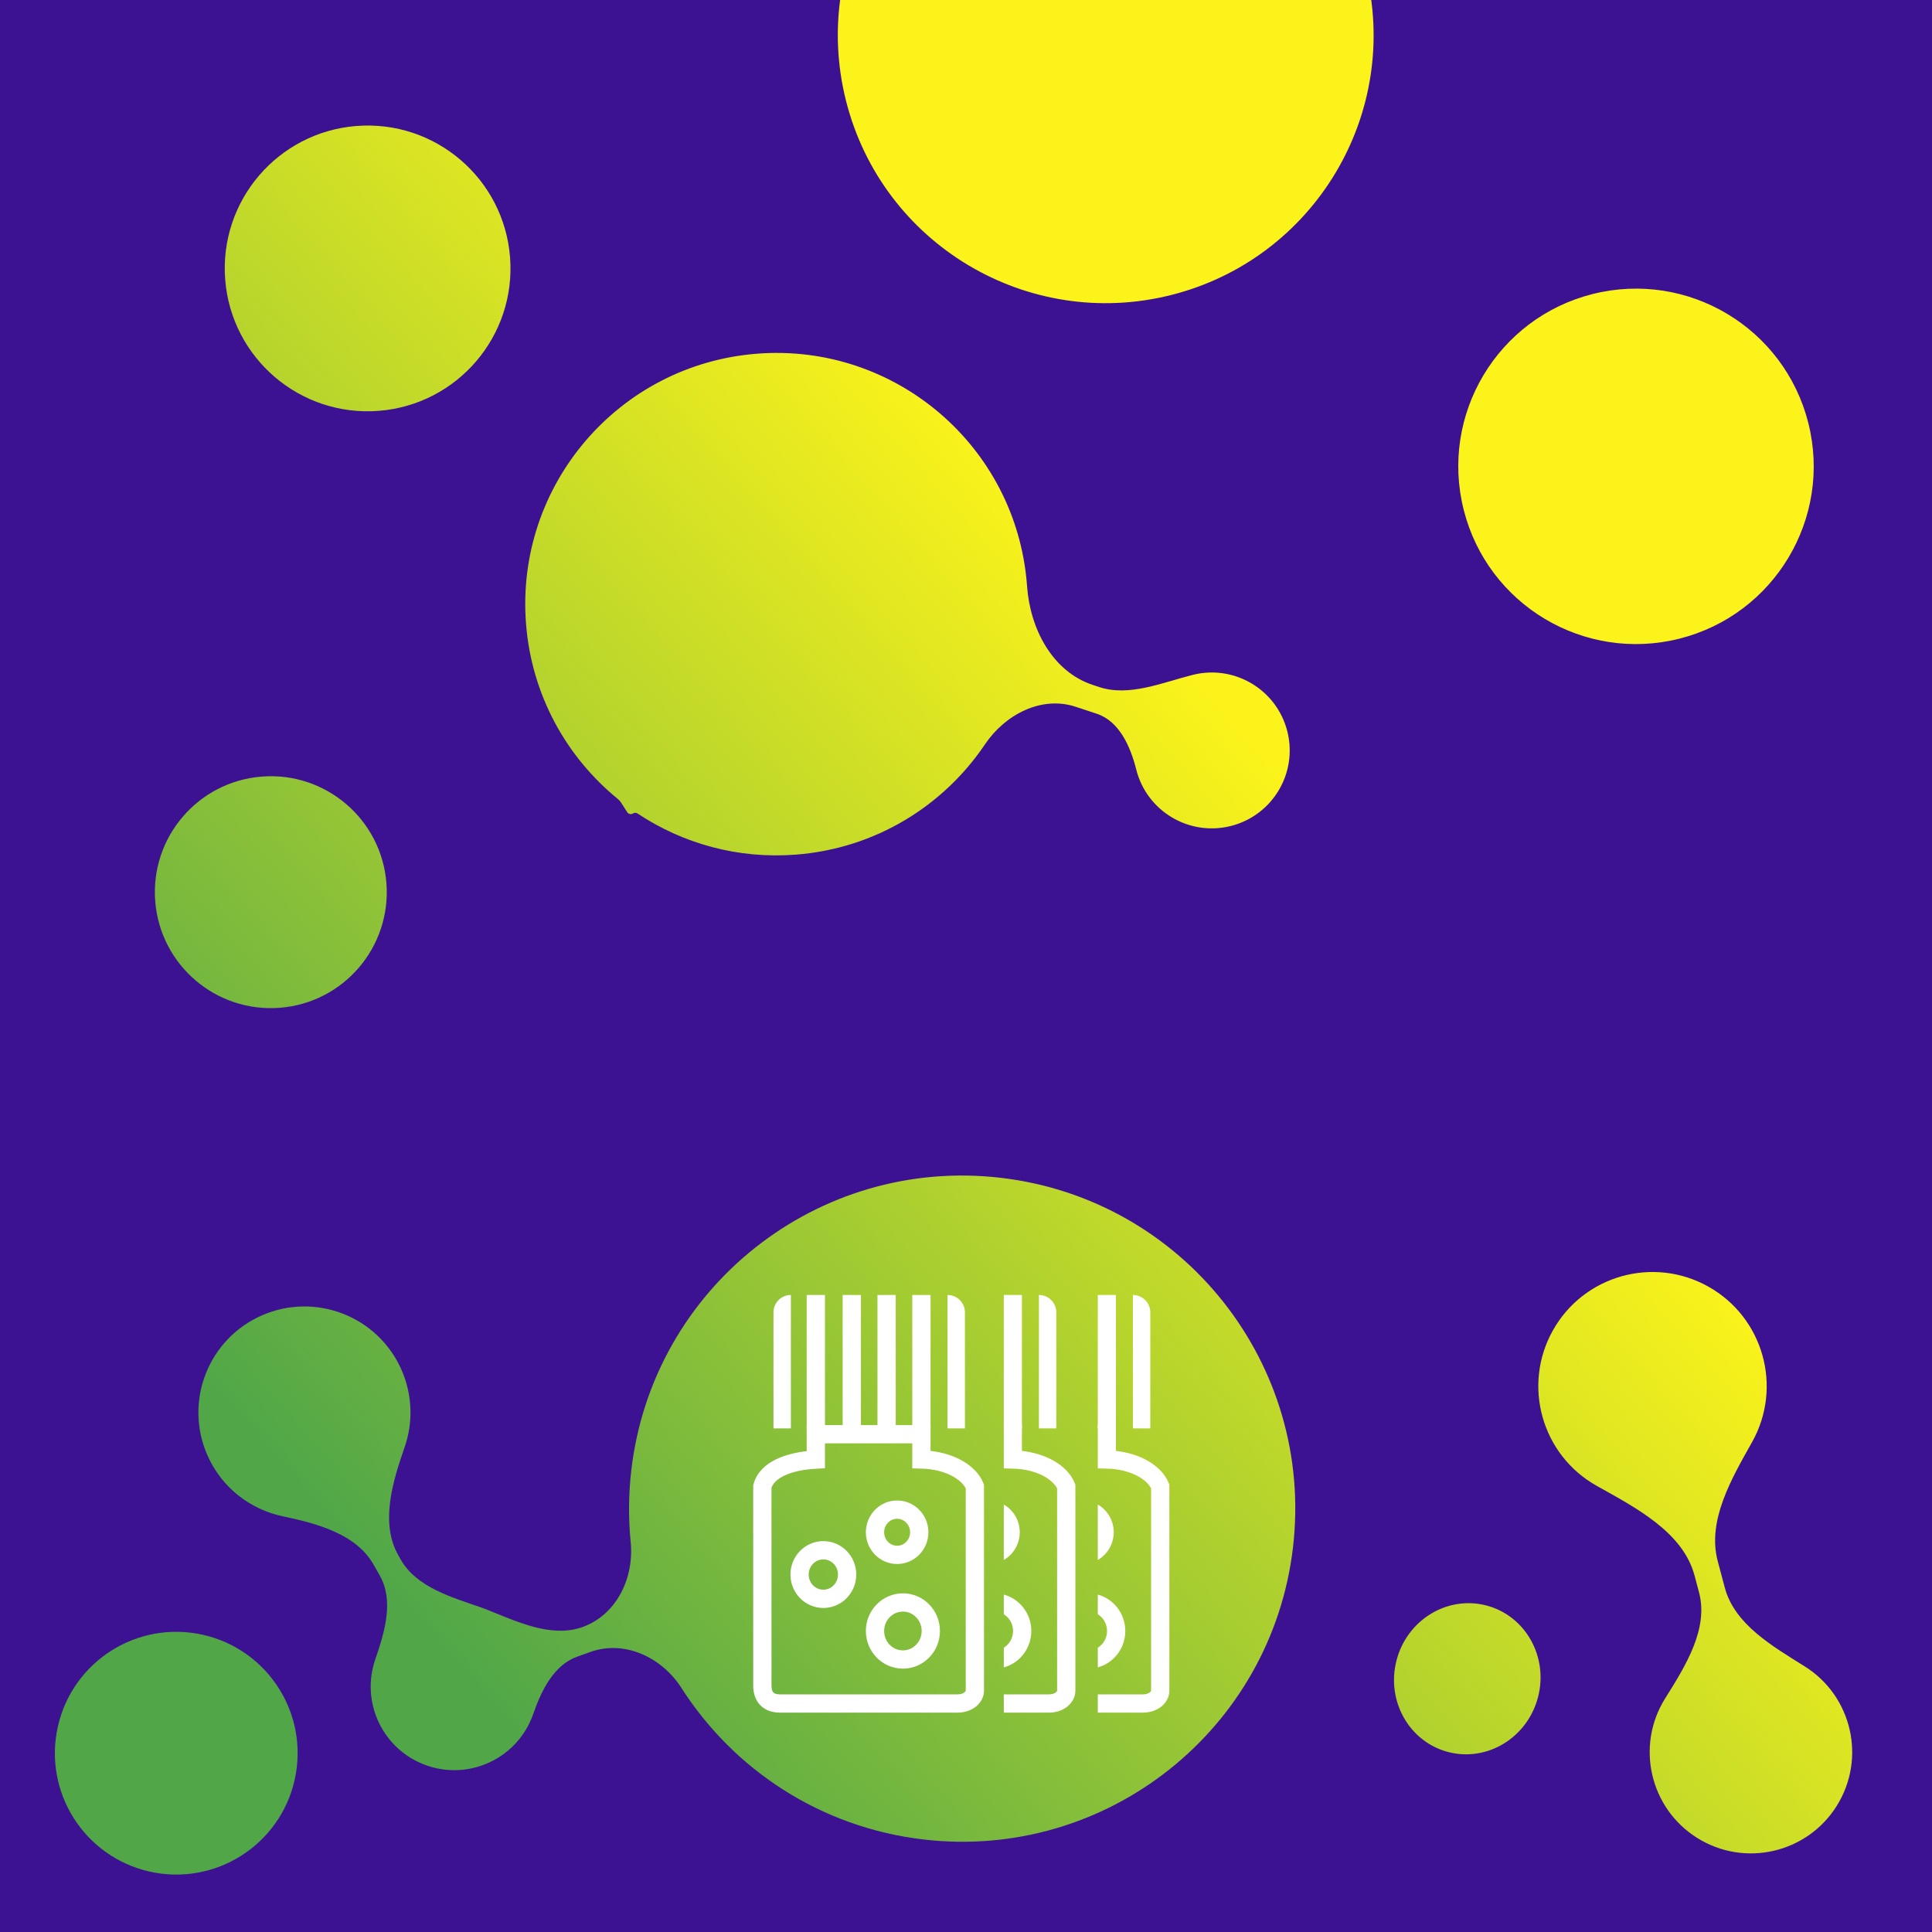 <svg width="370" height="370" viewBox="0 0 370 370" fill="none" xmlns="http://www.w3.org/2000/svg">
<rect x="0" y="0" width="370" height="370" fill="#808080" stroke="none"/>
<g clip-path="url(#clip0_2283_24)">
<rect width="370" height="370" fill="#3C1192"/>
<path fill-rule="evenodd" clip-rule="evenodd" d="M261.499 -5.771C268.418 21.701 251.757 49.58 224.286 56.499C196.814 63.418 168.935 46.757 162.016 19.286C155.096 -8.186 171.757 -36.065 199.229 -42.984C226.701 -49.904 254.58 -33.243 261.499 -5.771ZM144.968 67.737C118.476 69.801 98.673 92.95 100.737 119.441C101.801 133.098 108.468 144.977 118.307 152.999C118.559 153.204 118.779 153.447 118.954 153.722L120.116 155.543C120.354 155.916 120.849 156.025 121.221 155.787V155.787C121.491 155.615 121.837 155.62 122.103 155.798C130.744 161.539 141.297 164.541 152.441 163.672C167.68 162.485 180.705 154.322 188.628 142.559C192.489 136.828 199.453 133.187 206.013 135.358L210.036 136.689C214.357 138.119 216.487 142.949 217.599 147.362V147.362C219.612 155.354 227.722 160.201 235.714 158.188C243.706 156.175 248.554 148.064 246.541 140.072C244.528 132.08 236.417 127.233 228.425 129.246V129.246C222.541 130.728 216.248 133.478 210.488 131.572L209.308 131.182C201.529 128.608 197.281 120.44 196.695 112.267C196.688 112.167 196.68 112.068 196.672 111.968C194.609 85.476 171.46 65.673 144.968 67.737ZM176.886 352.285C211.88 356.361 243.551 331.297 247.627 296.304C251.703 261.31 226.639 229.638 191.645 225.563C156.652 221.487 124.98 246.551 120.904 281.544C120.361 286.211 120.336 290.818 120.783 295.309C121.47 302.21 118.073 309.268 111.544 311.603V311.603C105.51 313.761 98.853 310.475 92.894 308.119C92.681 308.035 92.466 307.956 92.248 307.88V307.88C86.478 305.877 79.746 303.982 76.739 298.666L76.282 297.859C72.792 291.688 75.155 283.87 77.483 277.173C79.103 272.514 79.04 267.255 76.908 262.378C72.417 252.102 60.446 247.413 50.171 251.905C39.895 256.396 35.207 268.366 39.698 278.642C42.433 284.9 47.942 289.085 54.153 290.387C60.778 291.776 68.233 293.784 71.565 299.675L72.753 301.775C75.452 306.546 73.677 312.574 71.88 317.752V317.752C68.982 326.103 73.402 335.222 81.752 338.12C90.103 341.019 99.222 336.599 102.12 328.248V328.248C103.688 323.73 106.05 318.879 110.552 317.268L113.08 316.364C119.634 314.02 126.759 317.407 130.51 323.27C140.473 338.843 157.091 349.98 176.886 352.285ZM50.139 148.725C37.912 149.677 28.772 160.361 29.725 172.588C30.677 184.815 41.361 193.955 53.588 193.003C65.815 192.05 74.955 181.366 74.003 169.139C73.05 156.912 62.366 147.772 50.139 148.725ZM43.125 53.529C41.951 38.463 53.213 25.299 68.279 24.125C83.344 22.951 96.509 34.213 97.682 49.279C98.856 64.344 87.594 77.509 72.529 78.682C57.463 79.856 44.299 68.594 43.125 53.529ZM321.624 122.312C339.85 117.722 350.903 99.226 346.312 81C341.722 62.775 323.226 51.721 305 56.312C286.775 60.902 275.721 79.398 280.312 97.624C284.902 115.849 303.398 126.903 321.624 122.312ZM328.973 299.005C326.895 291.198 331.6 283.211 335.549 276.164V276.164C341.454 265.629 337.7 252.302 327.165 246.398C316.629 240.494 303.303 244.248 297.398 254.783C291.494 265.318 295.248 278.645 305.783 284.549V284.549C313.308 288.767 322.311 293.413 324.529 301.749L325.383 304.957C327.25 311.968 322.753 319.111 318.899 325.258V325.258C313.211 334.33 315.954 346.296 325.026 351.983C334.098 357.671 346.063 354.928 351.751 345.856C357.439 336.784 354.696 324.819 345.624 319.131V319.131C339.447 315.258 332.191 311.095 330.316 304.05L328.973 299.005ZM277.399 335.546C284.889 337.466 292.573 332.734 294.562 324.977C296.55 317.219 292.091 309.374 284.601 307.454C277.111 305.534 269.427 310.266 267.439 318.023C265.45 325.781 269.91 333.626 277.399 335.546ZM56.438 340.831C53.635 353.357 41.208 361.24 28.682 358.438C16.155 355.635 8.272 343.208 11.075 330.682C13.877 318.155 26.304 310.272 38.831 313.074C51.357 315.877 59.24 328.304 56.438 340.831Z" fill="url(#paint0_linear_2283_24)"/>
<path d="M176.462 279.5C181.78 279.629 185.617 281.98 186.698 284.667V289.54V323.823C186.698 324.877 185.566 326.24 183.341 326.24H149.407C147.031 326.24 146 324.877 146 322.808V289.54V284.667C146.83 281.543 150.897 279.809 156.24 279.526V274.667H176.462V279.5Z" stroke="white" stroke-width="3.5" stroke-miterlimit="10"/>
<path d="M171.81 297.775C174.15 297.775 176.047 295.836 176.047 293.443C176.047 291.051 174.15 289.111 171.81 289.111C169.47 289.111 167.573 291.051 167.573 293.443C167.573 295.836 169.47 297.775 171.81 297.775Z" stroke="white" stroke-width="3.5"/>
<path d="M157.68 306.196C160.194 306.196 162.232 304.112 162.232 301.542C162.232 298.972 160.194 296.889 157.68 296.889C155.167 296.889 153.129 298.972 153.129 301.542C153.129 304.112 155.167 306.196 157.68 306.196Z" stroke="white" stroke-width="3.5"/>
<path d="M172.917 317.815C175.868 317.815 178.26 315.369 178.26 312.352C178.26 309.335 175.868 306.889 172.917 306.889C169.966 306.889 167.573 309.335 167.573 312.352C167.573 315.369 169.966 317.815 172.917 317.815Z" stroke="white" stroke-width="3.5"/>
<path fill-rule="evenodd" clip-rule="evenodd" d="M148.129 273.556L148.129 251.333C148.129 249.492 149.621 248 151.462 248L151.462 273.556L148.129 273.556Z" fill="white"/>
<path d="M156.24 248L156.24 273.556" stroke="white" stroke-width="3.5"/>
<path d="M163.129 248L163.129 273.556" stroke="white" stroke-width="3.5"/>
<path d="M169.796 248L169.796 273.556" stroke="white" stroke-width="3.5"/>
<path d="M176.462 248L176.462 273.556" stroke="white" stroke-width="3.5"/>
<path fill-rule="evenodd" clip-rule="evenodd" d="M181.463 273.556L181.463 248C183.304 248 184.796 249.492 184.796 251.333L184.796 273.556L181.463 273.556Z" fill="white"/>
<g clip-path="url(#clip1_2283_24)">
<path d="M193.962 279.5C199.28 279.629 203.117 281.98 204.198 284.667V289.54V323.823C204.198 324.877 203.066 326.24 200.841 326.24H166.907C164.531 326.24 163.5 324.877 163.5 322.808V289.54V284.667C164.33 281.543 168.397 279.809 173.74 279.526V274.667H193.962V279.5Z" stroke="white" stroke-width="3.5" stroke-miterlimit="10"/>
<path d="M189.31 297.775C191.65 297.775 193.547 295.836 193.547 293.443C193.547 291.051 191.65 289.111 189.31 289.111C186.97 289.111 185.073 291.051 185.073 293.443C185.073 295.836 186.97 297.775 189.31 297.775Z" stroke="white" stroke-width="3.5"/>
<path d="M190.417 317.815C193.368 317.815 195.76 315.369 195.76 312.352C195.76 309.335 193.368 306.889 190.417 306.889C187.466 306.889 185.073 309.335 185.073 312.352C185.073 315.369 187.466 317.815 190.417 317.815Z" stroke="white" stroke-width="3.5"/>
<path d="M193.962 248L193.962 273.556" stroke="white" stroke-width="3.5"/>
<path fill-rule="evenodd" clip-rule="evenodd" d="M198.963 273.556L198.963 248C200.804 248 202.296 249.492 202.296 251.333L202.296 273.556L198.963 273.556Z" fill="white"/>
</g>
<g clip-path="url(#clip2_2283_24)">
<path d="M211.962 279.5C217.28 279.629 221.117 281.98 222.198 284.667V289.54V323.823C222.198 324.877 221.066 326.24 218.841 326.24H184.907C182.531 326.24 181.5 324.877 181.5 322.808V289.54V284.667C182.33 281.543 186.397 279.809 191.74 279.526V274.667H211.962V279.5Z" stroke="white" stroke-width="3.5" stroke-miterlimit="10"/>
<path d="M207.31 297.775C209.65 297.775 211.547 295.836 211.547 293.443C211.547 291.051 209.65 289.111 207.31 289.111C204.97 289.111 203.073 291.051 203.073 293.443C203.073 295.836 204.97 297.775 207.31 297.775Z" stroke="white" stroke-width="3.5"/>
<path d="M208.417 317.815C211.368 317.815 213.76 315.369 213.76 312.352C213.76 309.335 211.368 306.889 208.417 306.889C205.466 306.889 203.073 309.335 203.073 312.352C203.073 315.369 205.466 317.815 208.417 317.815Z" stroke="white" stroke-width="3.5"/>
<path d="M211.962 248L211.962 273.556" stroke="white" stroke-width="3.5"/>
<path fill-rule="evenodd" clip-rule="evenodd" d="M216.963 273.556L216.963 248C218.804 248 220.296 249.492 220.296 251.333L220.296 273.556L216.963 273.556Z" fill="white"/>
</g>
</g>
<defs>
<linearGradient id="paint0_linear_2283_24" x1="122.031" y1="357.931" x2="295.976" y2="205.012" gradientUnits="userSpaceOnUse">
<stop stop-color="#51A748"/>
<stop offset="1" stop-color="#FCF31A"/>
</linearGradient>
<clipPath id="clip0_2283_24">
<rect width="370" height="370" fill="white"/>
</clipPath>
<clipPath id="clip1_2283_24">
<rect width="14" height="80" fill="white" transform="translate(192.24 248)"/>
</clipPath>
<clipPath id="clip2_2283_24">
<rect width="14" height="80" fill="white" transform="translate(210.24 248)"/>
</clipPath>
</defs>
</svg>
